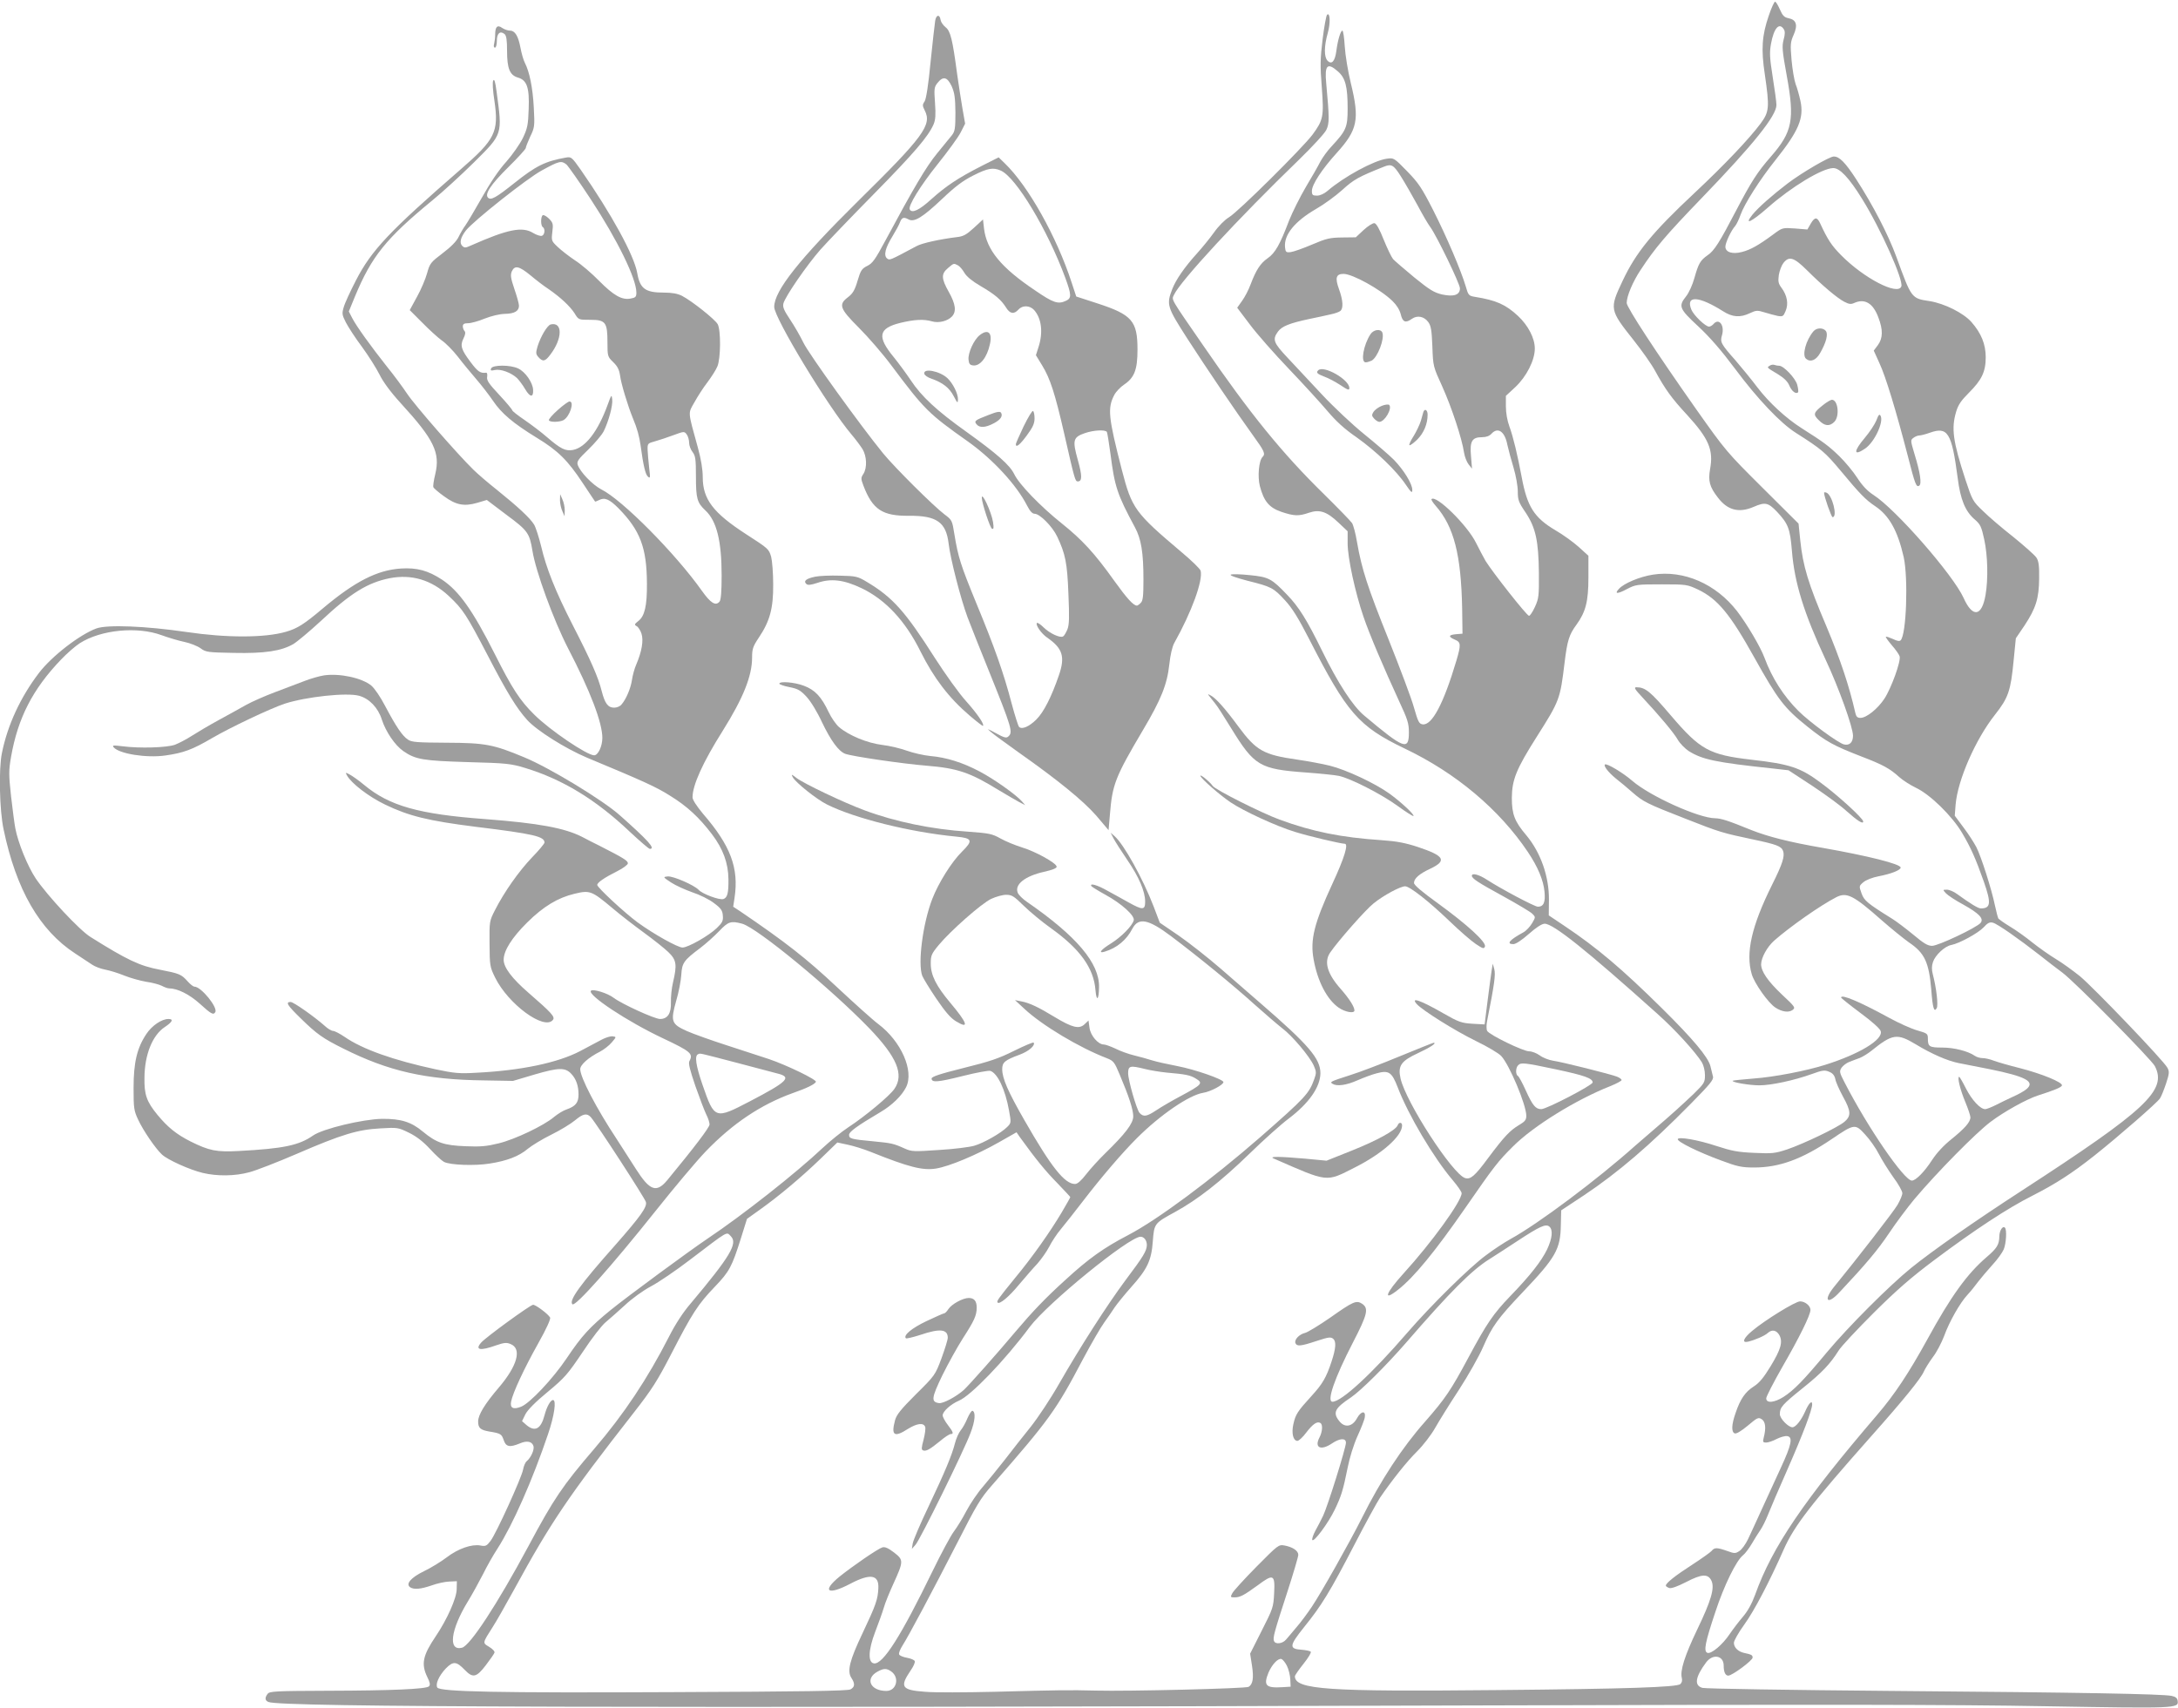 <?xml version="1.0" standalone="no"?>
<!DOCTYPE svg PUBLIC "-//W3C//DTD SVG 20010904//EN"
 "http://www.w3.org/TR/2001/REC-SVG-20010904/DTD/svg10.dtd">
<svg version="1.0" xmlns="http://www.w3.org/2000/svg"
 width="1280pt" height="1004pt" viewBox="0 0 1280 1004"
 preserveAspectRatio="xMidYMid meet">
<g transform="translate(0,1004) scale(0.1,-0.1)"
fill="#9e9e9e" stroke="none">
<path d="M10395 9948 c-40 -116 -46 -197 -23 -347 28 -193 26 -218 -25 -287
-66 -89 -214 -245 -387 -407 -249 -233 -345 -350 -424 -518 -78 -165 -77 -170
65 -349 50 -63 107 -144 126 -180 59 -108 97 -161 188 -259 128 -140 156 -206
135 -319 -12 -69 -3 -104 46 -167 56 -74 123 -92 209 -55 69 30 86 26 138 -28
67 -72 77 -99 88 -230 15 -188 71 -368 199 -642 76 -162 160 -395 160 -445 0
-39 -21 -59 -53 -51 -34 8 -204 133 -268 197 -87 87 -155 193 -199 312 -24 65
-103 198 -161 274 -125 161 -313 243 -495 215 -77 -12 -171 -51 -200 -84 -28
-30 -9 -31 47 -1 52 27 59 28 204 28 147 0 151 -1 215 -31 114 -55 187 -142
330 -399 140 -251 176 -297 313 -407 112 -89 150 -110 314 -174 128 -49 169
-71 226 -123 20 -18 64 -46 97 -62 83 -39 212 -165 271 -265 51 -86 80 -151
128 -287 44 -126 41 -157 -18 -157 -16 0 -61 28 -140 85 -19 14 -45 25 -59 25
-25 0 -25 0 -6 -21 10 -11 56 -42 103 -67 93 -52 121 -82 101 -107 -23 -28
-249 -135 -285 -135 -26 0 -49 14 -111 66 -44 36 -98 77 -122 92 -148 92 -167
108 -182 151 -15 42 -15 43 11 65 15 13 53 28 90 35 73 14 129 36 129 51 0 21
-192 69 -459 116 -192 33 -321 66 -417 104 -140 57 -178 69 -215 70 -96 1
-380 129 -485 219 -55 48 -152 106 -162 97 -9 -9 21 -47 65 -83 27 -21 70 -57
97 -81 63 -55 84 -66 312 -155 203 -80 219 -84 394 -121 142 -30 168 -40 179
-68 11 -31 -3 -76 -64 -198 -121 -243 -157 -402 -120 -527 16 -54 97 -169 139
-196 38 -25 78 -31 101 -14 18 14 15 18 -64 92 -83 79 -121 135 -121 177 1 39
35 101 76 138 93 82 271 207 366 256 61 31 101 11 266 -135 57 -50 130 -109
161 -131 92 -62 117 -116 131 -277 8 -110 17 -137 32 -109 10 17 -2 119 -23
199 -7 27 -7 49 1 72 13 40 69 93 108 100 49 10 156 69 189 103 24 27 37 33
55 28 26 -6 154 -96 273 -189 44 -35 105 -82 135 -104 72 -53 522 -509 544
-550 73 -142 -49 -256 -782 -732 -276 -179 -525 -353 -651 -455 -128 -104
-369 -345 -495 -496 -138 -166 -193 -222 -255 -262 -54 -34 -101 -38 -101 -8
0 10 43 94 95 185 100 173 165 305 165 335 0 24 -32 50 -61 50 -28 0 -206
-110 -281 -173 -52 -43 -64 -73 -25 -64 44 11 97 34 116 51 25 23 52 17 69
-14 20 -39 8 -82 -52 -181 -41 -67 -66 -98 -99 -119 -50 -32 -79 -73 -107
-156 -24 -68 -26 -112 -5 -120 9 -4 39 14 76 45 57 48 63 51 83 38 22 -15 26
-52 11 -109 -6 -24 -4 -28 14 -28 12 0 40 9 62 21 22 11 50 19 62 17 35 -5 26
-50 -37 -186 -31 -67 -81 -177 -112 -244 -31 -68 -67 -147 -81 -176 -14 -29
-36 -60 -50 -69 -24 -16 -29 -16 -73 0 -60 21 -74 21 -91 0 -8 -9 -59 -45
-114 -81 -98 -63 -155 -108 -155 -123 0 -4 9 -10 20 -14 12 -4 48 9 99 35 92
48 129 50 149 8 20 -42 -1 -116 -84 -288 -74 -155 -101 -241 -90 -284 4 -15 0
-28 -9 -36 -22 -18 -312 -28 -1080 -35 -996 -10 -1184 3 -1185 81 0 6 23 39
51 74 27 34 47 66 42 71 -4 4 -28 9 -52 11 -77 5 -75 23 13 133 103 127 154
211 296 485 65 126 133 250 151 277 70 102 156 211 218 272 35 35 82 96 104
135 22 39 85 141 141 226 55 85 120 200 143 254 52 119 85 165 231 319 195
205 223 253 225 397 l2 85 136 90 c196 131 383 290 628 539 111 113 133 139
128 158 -3 13 -10 40 -15 61 -14 54 -102 159 -286 341 -233 230 -380 355 -573
484 l-91 61 1 93 c1 135 -48 276 -133 378 -69 81 -85 124 -85 220 1 107 26
169 147 360 134 211 137 220 163 435 16 131 27 165 70 223 54 75 70 136 70
276 l0 129 -56 51 c-31 28 -93 73 -138 99 -125 74 -166 139 -198 312 -25 133
-50 237 -72 297 -13 35 -21 81 -21 119 l0 62 55 51 c66 62 115 158 115 227 0
61 -39 136 -99 192 -72 67 -128 92 -253 112 -36 6 -39 9 -54 62 -27 91 -110
287 -191 447 -68 133 -86 160 -154 230 -76 78 -78 79 -119 73 -75 -10 -252
-106 -348 -189 -20 -17 -44 -28 -62 -28 -26 0 -30 4 -30 28 0 37 59 127 145
222 124 137 136 197 84 410 -17 69 -33 167 -36 218 -3 50 -9 92 -14 92 -10 0
-27 -55 -35 -117 -8 -63 -27 -85 -52 -60 -21 22 -21 84 1 162 17 59 14 126 -4
108 -5 -5 -17 -70 -26 -143 -14 -114 -15 -156 -5 -282 13 -173 9 -193 -54
-279 -60 -80 -436 -453 -491 -486 -24 -14 -62 -52 -88 -89 -25 -35 -70 -90
-98 -121 -75 -83 -126 -156 -148 -213 -35 -91 -30 -105 88 -289 115 -178 284
-428 388 -572 66 -91 73 -107 55 -125 -22 -22 -30 -115 -16 -171 24 -91 55
-127 127 -152 75 -25 101 -26 162 -5 62 21 105 7 174 -59 l53 -50 0 -71 c0
-86 45 -291 93 -431 36 -106 119 -300 211 -500 49 -105 56 -128 56 -181 0
-108 -29 -97 -263 100 -67 56 -154 190 -247 380 -89 182 -137 259 -207 331
-90 94 -107 103 -217 114 -55 6 -105 7 -113 3 -7 -5 34 -19 99 -36 140 -35
152 -41 220 -115 41 -44 78 -103 142 -228 222 -434 290 -513 561 -643 302
-144 556 -358 724 -608 59 -88 92 -167 98 -234 6 -62 -5 -88 -39 -88 -19 0
-217 105 -300 159 -46 30 -88 41 -88 23 0 -16 35 -39 185 -121 83 -46 159 -91
170 -102 20 -20 20 -20 -1 -56 -12 -20 -34 -44 -50 -53 -83 -45 -104 -70 -60
-70 14 0 49 23 91 60 44 39 77 60 93 60 51 0 245 -155 664 -531 104 -93 222
-223 260 -284 10 -17 18 -49 18 -75 0 -43 -4 -49 -67 -111 -73 -69 -130 -121
-233 -209 -35 -30 -85 -73 -110 -95 -220 -197 -571 -460 -732 -548 -36 -20
-102 -63 -145 -96 -97 -71 -323 -294 -463 -456 -207 -240 -386 -405 -439 -405
-36 0 12 139 120 348 86 166 94 201 54 228 -34 22 -52 14 -188 -82 -65 -45
-131 -85 -146 -89 -35 -8 -65 -39 -58 -60 9 -21 30 -19 124 12 70 23 84 25 98
13 19 -16 16 -57 -10 -135 -31 -94 -53 -131 -118 -202 -82 -90 -93 -107 -106
-165 -12 -53 -1 -98 24 -98 8 0 32 22 52 49 38 50 64 68 83 56 15 -9 12 -52
-6 -86 -31 -60 9 -78 74 -34 46 31 82 33 82 4 0 -30 -108 -375 -134 -429 -12
-25 -32 -64 -45 -87 -13 -24 -21 -48 -19 -55 7 -19 94 98 132 177 39 81 49
114 76 247 11 57 35 135 58 186 22 48 42 99 43 112 6 40 -23 35 -46 -7 -27
-50 -72 -58 -104 -17 -40 50 -27 76 68 139 59 40 207 187 327 325 257 297 384
424 487 488 32 20 107 69 165 107 131 86 166 102 187 85 23 -19 18 -69 -13
-135 -33 -68 -98 -152 -217 -275 -99 -103 -138 -160 -245 -360 -104 -194 -136
-241 -254 -376 -134 -151 -261 -344 -373 -569 -72 -143 -241 -443 -294 -521
-26 -39 -67 -94 -90 -120 -22 -27 -50 -59 -60 -71 -21 -26 -64 -31 -72 -9 -7
19 1 50 79 289 35 108 64 206 64 217 0 24 -33 46 -81 55 -35 6 -37 4 -165
-125 -71 -72 -135 -142 -142 -156 -12 -22 -11 -24 13 -24 33 0 54 11 138 72
91 68 101 63 95 -48 -4 -82 -7 -90 -73 -220 l-68 -135 11 -71 c11 -72 5 -109
-20 -124 -15 -10 -711 -27 -898 -22 -158 4 -215 3 -595 -7 -170 -4 -354 -5
-408 0 -138 10 -151 28 -86 124 17 24 28 49 25 56 -2 7 -23 16 -46 20 -23 4
-44 13 -46 20 -3 7 6 30 20 52 36 56 178 323 323 606 111 218 135 259 202 335
339 388 376 439 536 743 48 90 104 187 124 214 20 28 48 68 62 90 15 22 59 76
98 120 93 104 118 155 126 268 8 105 9 106 130 172 133 73 269 179 438 343 83
81 187 174 230 206 119 90 186 185 187 267 0 86 -68 166 -356 415 -50 44 -153
133 -229 199 -76 66 -188 154 -249 196 l-110 75 -36 95 c-63 164 -175 366
-230 414 l-23 20 18 -35 c10 -19 46 -75 80 -125 68 -99 105 -185 105 -245 0
-50 -14 -51 -95 -6 -33 18 -89 50 -125 69 -61 35 -108 48 -96 28 4 -5 41 -28
83 -51 95 -52 173 -123 166 -150 -9 -33 -73 -98 -134 -136 -60 -37 -78 -61
-36 -48 72 22 128 69 162 135 36 68 94 56 227 -44 166 -125 372 -294 489 -400
63 -56 137 -120 164 -141 59 -44 161 -165 186 -220 15 -35 16 -43 3 -79 -31
-86 -51 -108 -319 -343 -286 -249 -603 -485 -776 -575 -142 -74 -231 -137
-369 -264 -115 -104 -194 -187 -292 -303 -109 -130 -272 -313 -304 -343 -44
-39 -122 -81 -146 -77 -47 7 -44 30 20 163 34 69 89 168 121 218 67 104 81
134 81 181 0 38 -15 56 -47 56 -34 0 -100 -36 -119 -65 -9 -14 -20 -25 -24
-25 -5 0 -52 -21 -105 -46 -88 -42 -138 -84 -121 -101 3 -3 41 6 85 20 115 39
161 34 161 -17 0 -12 -17 -66 -37 -121 -37 -99 -39 -101 -150 -211 -89 -89
-114 -120 -123 -153 -24 -90 -5 -103 77 -50 52 32 90 37 100 12 4 -9 -1 -43
-9 -75 -13 -49 -14 -60 -3 -64 17 -7 40 6 100 55 27 23 55 41 62 41 19 0 16
11 -17 54 -17 22 -30 47 -30 56 0 23 48 66 95 86 70 29 269 235 417 434 106
141 584 530 651 530 21 0 37 -22 37 -49 -1 -35 -20 -66 -125 -206 -108 -145
-268 -395 -390 -608 -50 -88 -125 -201 -168 -255 -43 -53 -111 -140 -151 -192
-41 -52 -99 -124 -129 -159 -31 -35 -74 -99 -97 -142 -22 -43 -56 -98 -75
-123 -18 -24 -74 -128 -124 -231 -185 -381 -292 -551 -345 -543 -36 5 -33 79
7 184 19 49 42 113 51 143 8 29 34 92 56 140 61 134 61 141 4 185 -34 26 -53
34 -68 30 -27 -8 -172 -108 -251 -171 -108 -88 -71 -113 62 -43 118 62 169 54
165 -26 -3 -66 -14 -98 -93 -265 -76 -160 -92 -223 -65 -263 22 -34 20 -53 -6
-67 -17 -9 -284 -13 -1043 -16 -1031 -5 -1369 2 -1385 27 -12 20 9 68 49 111
44 45 63 44 112 -7 48 -50 69 -45 124 27 26 34 49 67 51 74 3 7 -11 22 -31 34
-40 24 -41 20 22 119 19 29 75 128 125 219 213 391 318 547 702 1038 107 137
139 187 222 348 122 237 156 290 255 393 86 90 100 116 154 287 l35 112 77 55
c111 79 243 190 356 299 l98 95 61 -13 c34 -7 95 -26 137 -43 222 -89 304
-110 383 -97 78 13 236 79 370 155 l102 58 20 -29 c93 -129 152 -201 219 -269
42 -44 77 -81 77 -83 0 -3 -23 -43 -51 -91 -66 -111 -171 -261 -274 -385 -100
-123 -109 -136 -102 -144 12 -12 67 34 127 107 35 41 82 96 106 121 23 26 55
71 70 100 15 30 46 77 69 104 23 28 82 102 130 165 109 142 231 284 316 369
138 138 308 254 390 267 44 7 119 47 119 63 0 16 -166 74 -270 94 -58 11 -125
26 -150 34 -25 8 -72 21 -105 29 -33 8 -83 26 -110 40 -28 13 -58 24 -68 24
-33 0 -78 52 -84 98 l-6 43 -23 -22 c-32 -30 -72 -20 -175 42 -95 58 -149 84
-199 93 l-35 7 55 -51 c105 -98 324 -229 486 -291 38 -15 44 -23 74 -95 55
-130 80 -207 80 -246 0 -42 -46 -102 -165 -218 -37 -36 -87 -91 -111 -122 -30
-39 -52 -58 -66 -58 -61 0 -139 98 -297 374 -98 171 -131 247 -131 301 0 40
15 53 102 85 54 20 93 54 83 71 -3 4 -54 -18 -115 -48 -90 -45 -143 -63 -297
-101 -140 -35 -188 -51 -188 -62 0 -25 36 -22 184 15 79 20 151 33 161 30 43
-14 88 -110 110 -233 13 -72 13 -73 -11 -97 -36 -36 -138 -94 -193 -110 -27
-8 -120 -20 -207 -25 -147 -10 -161 -10 -201 8 -69 31 -77 32 -187 43 -128 12
-141 15 -141 38 0 18 45 51 185 134 68 40 125 96 150 146 48 96 -29 270 -163
371 -30 22 -140 121 -245 219 -179 168 -302 264 -567 444 l-41 27 8 53 c26
174 -23 306 -186 494 -37 45 -61 81 -61 96 0 71 60 205 178 392 120 192 172
321 172 430 0 50 5 65 39 116 66 98 86 174 85 314 0 66 -6 139 -12 162 -14 46
-14 47 -149 134 -191 124 -253 204 -253 334 0 46 -10 106 -29 175 -60 217 -58
198 -20 265 18 33 52 86 76 117 24 32 51 74 59 94 20 47 21 212 2 248 -15 28
-152 137 -210 167 -26 13 -58 19 -107 19 -109 0 -140 23 -156 115 -19 106
-152 348 -332 607 -52 74 -56 77 -86 72 -123 -22 -176 -48 -304 -150 -108 -86
-138 -103 -155 -86 -21 21 16 77 119 179 57 56 103 107 103 113 0 6 12 36 26
67 26 53 27 61 21 172 -6 115 -25 209 -53 263 -8 16 -19 54 -25 86 -13 70 -32
102 -62 102 -12 0 -33 7 -46 16 -28 20 -41 7 -41 -41 0 -16 -3 -40 -6 -52 -4
-14 -2 -23 5 -23 6 0 11 17 11 40 0 44 19 61 45 40 11 -9 15 -35 15 -100 0
-103 16 -142 64 -156 53 -15 68 -60 63 -185 -3 -92 -7 -113 -34 -170 -17 -35
-61 -98 -97 -139 -43 -47 -95 -124 -143 -210 -42 -74 -86 -148 -98 -165 -12
-16 -30 -47 -40 -68 -12 -25 -44 -58 -93 -95 -71 -54 -76 -60 -92 -118 -9 -33
-35 -95 -59 -138 l-43 -79 74 -74 c40 -41 92 -88 114 -104 23 -15 66 -59 95
-96 29 -38 78 -97 109 -133 31 -36 75 -93 98 -127 50 -74 119 -132 256 -216
125 -76 182 -132 271 -267 38 -58 71 -106 72 -108 0 -2 11 2 23 8 33 18 61 6
114 -47 128 -130 167 -232 168 -443 1 -131 -13 -192 -51 -221 -23 -18 -24 -22
-9 -30 9 -5 22 -25 28 -44 13 -40 2 -105 -31 -182 -10 -22 -21 -63 -25 -90 -7
-49 -35 -115 -62 -145 -8 -10 -27 -18 -42 -18 -37 0 -55 24 -74 98 -20 81 -65
183 -172 391 -99 194 -154 331 -184 461 -13 52 -31 109 -41 126 -23 38 -95
105 -218 204 -52 41 -115 95 -140 120 -91 89 -342 376 -388 445 -26 39 -79
111 -119 160 -91 115 -181 239 -205 287 l-19 37 36 88 c98 236 182 341 456
566 59 48 168 148 242 221 172 171 169 162 134 420 -7 54 -13 74 -19 63 -6 -9
-3 -58 7 -122 26 -180 4 -225 -198 -400 -419 -364 -525 -476 -616 -653 -33
-64 -66 -135 -72 -158 -11 -37 -10 -45 13 -90 14 -27 56 -92 95 -144 38 -52
84 -125 102 -161 21 -43 64 -102 126 -170 195 -213 232 -290 202 -416 -9 -37
-14 -71 -11 -77 2 -6 30 -30 62 -53 71 -52 118 -61 195 -39 l57 17 115 -87
c126 -93 136 -108 153 -211 19 -121 125 -410 209 -573 131 -252 202 -438 202
-528 0 -48 -25 -102 -48 -102 -42 0 -261 148 -353 240 -83 82 -129 152 -231
355 -130 258 -211 372 -311 438 -81 53 -146 71 -241 65 -139 -9 -270 -76 -457
-233 -111 -94 -152 -120 -219 -139 -124 -36 -349 -36 -585 -1 -239 35 -463 44
-528 21 -98 -36 -263 -163 -339 -263 -108 -142 -184 -306 -217 -471 -19 -93
-14 -335 10 -447 74 -355 212 -594 421 -730 40 -26 85 -56 100 -66 16 -11 50
-24 77 -29 27 -5 78 -21 112 -35 35 -14 92 -30 127 -36 36 -5 77 -16 93 -24
15 -8 34 -15 42 -15 50 0 120 -35 181 -90 67 -61 80 -68 91 -50 17 27 -83 150
-122 150 -7 0 -25 14 -40 31 -38 42 -47 46 -165 69 -117 22 -191 57 -406 192
-64 39 -254 243 -322 344 -48 72 -104 210 -120 295 -5 25 -16 110 -25 188 -14
129 -14 151 0 232 40 228 127 398 294 572 35 37 85 80 110 96 124 79 337 100
481 47 41 -15 102 -33 136 -40 33 -7 75 -24 93 -37 31 -23 42 -24 194 -27 183
-4 280 11 351 52 23 14 96 75 162 136 174 163 274 225 404 251 129 25 246 -10
347 -104 85 -80 103 -108 232 -355 111 -214 167 -305 229 -374 57 -63 226
-169 352 -222 329 -137 407 -172 487 -223 101 -62 172 -128 248 -228 64 -85
95 -168 96 -263 1 -82 -6 -109 -30 -117 -24 -7 -123 30 -145 54 -26 28 -152
83 -183 79 -27 -3 -27 -4 20 -35 27 -18 83 -43 125 -58 43 -14 100 -42 127
-63 42 -31 51 -44 53 -74 3 -31 -3 -42 -35 -73 -46 -45 -169 -115 -202 -115
-28 0 -171 80 -264 148 -75 55 -237 205 -237 220 0 14 42 43 118 81 34 17 62
38 62 46 0 16 -27 32 -170 105 -25 12 -70 35 -100 51 -103 52 -254 80 -568
104 -393 29 -564 78 -712 201 -30 25 -68 52 -83 60 -27 15 -28 14 -18 -4 25
-46 127 -125 225 -172 139 -67 252 -95 530 -130 343 -42 406 -57 406 -93 0 -6
-33 -46 -74 -88 -77 -81 -162 -201 -217 -309 -33 -65 -33 -66 -32 -198 1 -129
2 -136 33 -199 77 -156 288 -311 339 -249 15 18 -6 41 -143 160 -98 85 -146
149 -146 194 0 54 49 131 139 220 95 94 180 145 277 168 91 22 101 18 224 -85
47 -40 130 -104 185 -144 55 -40 119 -91 142 -113 49 -47 53 -74 28 -180 -8
-33 -13 -86 -12 -116 2 -65 -19 -98 -64 -98 -32 0 -224 88 -272 124 -36 28
-122 54 -134 42 -23 -24 214 -181 422 -279 165 -78 180 -91 157 -134 -8 -12 2
-51 35 -148 25 -71 54 -147 64 -167 11 -21 19 -47 19 -58 0 -17 -88 -133 -248
-327 -64 -77 -103 -63 -184 64 -29 46 -80 125 -113 176 -121 183 -215 364
-215 412 0 26 49 69 116 103 23 12 54 36 69 54 28 33 28 33 6 36 -12 2 -42 -7
-66 -20 -24 -13 -81 -43 -126 -67 -130 -68 -346 -114 -609 -127 -101 -6 -130
-3 -239 20 -247 53 -431 118 -536 191 -28 19 -59 35 -68 35 -9 0 -31 13 -49
30 -61 54 -183 140 -200 140 -32 0 -19 -20 60 -97 93 -91 129 -117 250 -177
265 -133 484 -183 827 -187 l170 -3 128 38 c141 41 179 42 215 3 28 -30 42
-70 42 -121 0 -48 -17 -69 -71 -88 -19 -6 -51 -26 -73 -44 -58 -50 -230 -132
-325 -155 -69 -17 -106 -21 -195 -17 -127 5 -171 20 -251 86 -68 57 -129 76
-240 75 -113 -2 -348 -58 -405 -98 -83 -58 -174 -77 -436 -91 -132 -7 -173 1
-284 56 -83 42 -134 83 -195 157 -63 77 -78 118 -76 218 1 136 47 250 120 298
45 30 52 47 21 47 -40 0 -97 -39 -129 -87 -56 -83 -76 -169 -76 -318 0 -120 2
-134 27 -187 29 -63 102 -170 140 -205 33 -31 164 -90 240 -108 85 -20 188
-19 273 4 39 10 165 59 281 109 261 113 356 142 491 149 100 6 104 5 167 -26
45 -22 83 -52 123 -95 32 -35 69 -69 82 -76 37 -19 181 -24 268 -10 103 16
173 43 225 87 23 19 85 57 138 83 53 26 115 64 139 84 48 40 70 44 93 19 34
-38 318 -476 324 -499 8 -29 -33 -86 -180 -253 -207 -233 -274 -326 -252 -348
16 -17 231 225 490 550 109 137 241 294 294 349 158 164 324 275 510 342 83
29 128 51 137 66 8 12 -167 97 -275 134 -41 13 -151 49 -245 80 -93 30 -200
68 -238 85 -92 41 -97 57 -63 178 15 50 28 119 30 153 4 70 15 85 111 157 33
25 83 70 111 99 54 57 69 62 136 44 89 -25 520 -380 748 -616 161 -168 204
-270 147 -354 -27 -41 -175 -164 -272 -227 -38 -25 -106 -80 -150 -121 -158
-149 -472 -396 -675 -532 -110 -74 -470 -339 -570 -420 -124 -101 -171 -152
-260 -285 -80 -119 -215 -263 -267 -284 -47 -19 -67 -8 -59 31 10 51 76 193
159 341 49 87 74 143 70 152 -12 21 -84 75 -100 75 -16 0 -278 -191 -305 -222
-39 -44 -6 -50 86 -17 49 17 64 18 87 8 67 -27 40 -127 -69 -255 -83 -97 -122
-161 -122 -200 0 -38 13 -50 65 -59 68 -11 73 -15 85 -50 13 -40 35 -45 95
-20 42 18 71 12 80 -15 7 -21 -15 -69 -39 -89 -9 -7 -18 -29 -22 -50 -8 -46
-158 -376 -191 -419 -23 -30 -29 -33 -60 -27 -51 9 -130 -18 -198 -70 -33 -25
-93 -62 -133 -81 -78 -38 -110 -76 -81 -95 22 -14 61 -11 125 11 32 12 79 22
104 23 l45 2 -1 -46 c0 -53 -57 -180 -124 -279 -75 -111 -86 -161 -49 -238 16
-32 19 -46 10 -55 -16 -16 -215 -25 -596 -26 -306 -1 -341 -3 -352 -18 -18
-23 -16 -40 5 -48 73 -31 2131 -36 7182 -20 1932 6 2718 5 3265 -5 766 -13
780 -13 773 32 -2 16 -12 24 -36 29 -57 11 -511 20 -1642 29 -597 5 -1098 13
-1115 18 -50 14 -42 64 22 150 39 52 103 41 103 -19 0 -38 10 -59 27 -59 23 0
143 89 143 106 0 15 -6 18 -52 28 -34 8 -58 32 -58 59 0 12 27 60 61 107 59
81 149 254 233 444 61 137 159 264 511 661 194 218 294 342 311 382 8 18 32
56 53 85 22 28 51 84 66 123 31 86 94 197 139 245 18 19 45 53 61 75 17 22 54
66 83 98 30 32 60 74 68 93 14 34 19 115 7 127 -13 14 -33 -17 -33 -52 -1 -47
-14 -69 -75 -121 -115 -99 -209 -229 -349 -485 -109 -198 -192 -323 -293 -441
-432 -504 -618 -778 -718 -1058 -19 -52 -43 -96 -72 -130 -24 -28 -59 -74 -78
-102 -41 -62 -109 -119 -131 -110 -23 9 -13 61 47 240 51 156 123 302 162 333
13 10 36 41 52 68 16 28 39 64 50 80 12 17 32 57 45 90 13 33 65 155 116 270
90 205 144 347 144 380 0 27 -21 5 -42 -44 -23 -51 -55 -91 -74 -91 -24 0 -74
51 -74 77 0 40 14 56 132 151 116 93 163 143 213 222 15 25 109 125 207 223
137 136 220 208 356 310 239 179 431 305 576 378 139 71 232 131 366 237 142
113 369 311 384 335 8 12 24 52 36 88 19 58 20 70 8 92 -21 41 -435 473 -515
539 -40 32 -103 78 -140 100 -38 23 -99 66 -138 97 -38 31 -98 74 -132 94 -35
21 -65 43 -69 48 -3 6 -12 40 -20 77 -19 93 -81 288 -109 342 -13 25 -46 77
-75 115 l-52 70 5 65 c12 144 117 384 231 528 79 100 93 141 110 319 l13 131
51 75 c67 102 85 159 86 278 1 74 -3 101 -16 121 -10 15 -71 69 -135 121 -65
51 -146 120 -179 153 -60 57 -63 63 -103 184 -74 226 -84 302 -55 399 12 41
29 66 75 112 75 75 99 123 99 209 0 76 -26 141 -84 207 -47 53 -158 109 -246
123 -107 16 -106 15 -195 260 -49 133 -136 301 -236 456 -65 100 -99 134 -132
134 -25 0 -188 -95 -272 -159 -88 -67 -172 -141 -206 -183 -52 -65 -7 -44 91
42 137 121 317 230 383 232 39 1 94 -57 171 -182 110 -177 244 -478 230 -514
-21 -55 -221 49 -354 184 -57 58 -78 90 -124 189 -17 36 -31 36 -54 -3 l-20
-35 -74 6 c-73 5 -73 5 -128 -36 -87 -64 -132 -89 -182 -102 -56 -15 -98 -2
-98 31 0 23 34 96 58 122 8 10 22 39 31 65 23 65 114 208 206 323 136 171 168
246 146 347 -7 32 -19 76 -28 98 -8 22 -19 86 -24 141 -8 93 -7 106 12 149 26
58 16 89 -30 98 -25 5 -35 15 -51 52 -11 25 -23 45 -28 45 -5 0 -22 -37 -37
-82z m89 -81 c7 -11 7 -29 -2 -61 -10 -39 -8 -65 19 -213 47 -257 33 -328 -93
-473 -80 -91 -116 -148 -204 -316 -98 -188 -130 -239 -168 -264 -44 -31 -54
-49 -78 -134 -11 -40 -32 -87 -49 -108 -46 -58 -41 -72 71 -176 69 -64 137
-143 217 -250 130 -175 267 -320 358 -377 151 -96 171 -113 263 -223 113 -136
146 -170 203 -208 82 -55 132 -145 167 -299 27 -124 16 -455 -18 -489 -7 -7
-21 -4 -46 8 -20 9 -38 15 -41 13 -2 -3 14 -25 36 -51 22 -25 42 -54 45 -64 9
-27 -49 -188 -90 -250 -39 -59 -105 -112 -140 -112 -18 0 -25 7 -30 28 -37
162 -87 312 -171 512 -107 252 -137 352 -153 504 l-10 98 -213 212 c-208 207
-216 216 -389 461 -240 341 -408 599 -408 624 0 40 36 126 83 196 85 129 146
201 358 421 306 317 439 484 439 547 0 17 -10 90 -22 165 -18 113 -19 144 -10
194 17 94 49 129 76 85z m-2621 -247 c44 -38 57 -89 57 -218 0 -111 -8 -129
-95 -223 -24 -25 -53 -66 -66 -90 -12 -24 -50 -91 -85 -149 -34 -58 -78 -146
-98 -196 -53 -140 -82 -192 -126 -222 -43 -30 -68 -69 -100 -153 -11 -31 -34
-75 -50 -97 l-29 -41 74 -98 c40 -54 144 -172 231 -263 86 -90 188 -202 226
-247 49 -58 98 -104 171 -154 114 -81 235 -197 290 -280 31 -45 37 -50 37 -29
0 36 -50 117 -108 177 -28 28 -107 96 -175 151 -68 55 -180 160 -248 233 -68
73 -159 170 -201 215 -84 89 -91 108 -58 154 23 32 68 50 185 75 44 9 100 21
125 27 25 5 50 14 57 20 19 15 16 63 -8 129 -24 66 -17 89 27 89 52 0 216 -90
287 -159 24 -23 42 -51 49 -78 11 -47 28 -54 66 -27 31 22 71 14 95 -18 17
-23 21 -47 25 -145 4 -118 5 -118 59 -237 54 -120 115 -304 127 -386 4 -25 16
-56 27 -70 l20 -25 -6 73 c-8 89 6 112 65 112 24 0 43 7 55 20 38 42 79 14 94
-66 6 -27 22 -87 36 -133 14 -47 25 -109 25 -140 0 -50 5 -64 46 -124 59 -89
76 -165 78 -357 1 -133 -1 -149 -23 -197 -13 -29 -29 -53 -35 -53 -13 0 -214
256 -255 322 -12 21 -37 68 -56 106 -50 103 -235 285 -262 258 -3 -3 8 -21 25
-40 107 -122 149 -288 155 -604 l2 -147 -37 -3 c-46 -4 -48 -15 -8 -32 36 -15
37 -29 9 -124 -75 -252 -143 -381 -198 -374 -21 3 -27 14 -51 98 -14 52 -82
232 -149 400 -124 309 -158 413 -186 574 -8 50 -22 100 -29 111 -8 12 -83 89
-166 171 -244 239 -433 471 -708 872 -196 284 -187 268 -173 298 36 80 381
453 737 797 78 76 150 154 159 174 18 38 18 68 -1 275 -10 105 7 123 69 68z
m-4534 -547 c11 -10 75 -101 142 -203 158 -241 269 -468 269 -550 0 -25 -5
-30 -34 -35 -51 -10 -100 18 -186 105 -41 42 -104 96 -140 119 -36 24 -82 60
-102 79 -37 35 -38 37 -32 88 6 47 4 55 -20 79 -14 14 -31 23 -36 20 -13 -8
-13 -62 0 -70 15 -9 12 -45 -5 -51 -8 -3 -31 4 -51 16 -64 40 -149 23 -366
-73 -33 -15 -38 -15 -52 -2 -17 18 -9 50 22 90 44 56 359 306 446 353 102 56
115 59 145 35z m4904 -70 c24 -38 67 -113 97 -168 29 -55 63 -113 76 -130 37
-51 174 -333 174 -360 0 -39 -36 -51 -105 -36 -47 11 -73 27 -163 100 -59 49
-115 97 -125 108 -9 11 -34 62 -55 114 -24 61 -43 95 -54 97 -9 2 -38 -16 -64
-40 l-46 -43 -82 -1 c-71 -1 -92 -6 -176 -42 -52 -22 -108 -42 -125 -44 -27
-3 -30 0 -33 29 -7 73 57 152 183 225 44 25 113 75 153 111 68 62 95 77 245
137 45 18 57 11 100 -57z m2385 -550 c92 -92 180 -166 221 -187 27 -14 39 -16
58 -7 62 28 111 -1 142 -85 28 -73 27 -122 -3 -163 l-24 -32 33 -73 c37 -78
99 -284 166 -542 44 -173 51 -190 68 -179 16 9 6 77 -27 184 -24 81 -25 84 -7
97 10 8 26 14 34 14 9 0 37 7 62 16 106 38 129 1 164 -264 16 -129 45 -199
102 -247 31 -27 38 -41 54 -115 21 -96 24 -233 8 -327 -22 -128 -76 -136 -129
-18 -61 135 -398 521 -529 605 -37 24 -66 55 -96 101 -23 36 -71 94 -106 128
-61 59 -90 81 -221 164 -93 59 -193 152 -260 240 -34 45 -92 116 -129 159 -85
96 -91 107 -79 147 17 59 -18 104 -50 66 -7 -8 -19 -15 -26 -15 -21 0 -90 66
-104 100 -35 85 43 81 187 -10 55 -35 100 -38 157 -11 36 17 44 18 85 5 25 -8
61 -17 78 -21 30 -5 34 -3 47 29 18 42 9 91 -24 136 -19 25 -21 38 -16 75 4
25 16 57 27 71 33 42 61 34 137 -41z m-7501 -31 c32 -27 80 -64 108 -82 69
-48 124 -99 152 -142 23 -38 23 -38 92 -38 90 0 101 -14 101 -133 0 -81 1 -84
34 -116 25 -24 35 -44 40 -78 6 -48 45 -177 76 -253 25 -59 37 -105 45 -160
15 -113 28 -170 43 -182 14 -12 14 -6 7 52 -4 36 -8 83 -9 104 -1 39 0 40 44
52 25 7 73 23 108 36 62 23 64 23 78 4 8 -11 14 -33 14 -49 0 -16 9 -40 20
-54 17 -22 20 -41 20 -145 0 -128 7 -153 55 -198 67 -62 96 -180 96 -383 0
-94 -4 -143 -12 -153 -23 -28 -52 -10 -104 63 -155 219 -468 535 -591 596 -52
27 -125 103 -139 145 -6 20 4 33 63 90 38 37 79 85 90 107 29 59 54 150 50
187 -3 31 -5 29 -27 -32 -57 -156 -130 -251 -204 -265 -43 -8 -72 6 -152 75
-33 29 -93 74 -132 101 -40 27 -73 53 -73 58 0 4 -34 45 -76 90 -62 66 -75 86
-71 106 2 15 0 25 -7 24 -33 -4 -48 6 -90 62 -56 74 -63 98 -42 140 11 22 13
36 6 43 -5 5 -10 18 -10 28 0 13 8 18 31 18 17 0 61 12 97 27 41 16 87 27 119
28 56 1 83 16 83 48 0 11 -12 55 -27 98 -22 65 -24 83 -15 104 17 37 43 31
109 -23z m1223 -4632 c107 -28 211 -56 231 -61 84 -21 58 -47 -164 -163 -205
-107 -208 -106 -278 96 -40 116 -48 173 -26 181 14 6 -4 10 237 -53z m2389
-34 c31 -8 88 -17 126 -21 115 -10 140 -15 174 -36 43 -26 35 -35 -88 -101
-53 -28 -118 -66 -146 -85 -56 -37 -75 -40 -98 -15 -17 19 -67 192 -67 233 0
44 11 47 99 25z m-2434 -983 c42 -42 -3 -118 -234 -393 -46 -53 -92 -124 -128
-195 -128 -251 -267 -459 -440 -661 -187 -218 -238 -293 -388 -574 -182 -339
-342 -584 -390 -596 -83 -21 -67 105 34 271 27 44 67 117 90 162 22 45 60 112
85 150 89 139 205 401 297 673 37 109 50 200 29 200 -15 0 -37 -40 -50 -90
-21 -80 -56 -99 -106 -57 l-26 23 20 41 c14 26 59 72 131 131 101 84 117 103
206 235 52 79 113 158 135 175 21 18 72 62 112 99 41 39 108 87 153 111 44 23
147 93 228 155 234 178 215 167 242 140z m3268 -2525 c10 -20 19 -56 20 -80
l2 -43 -49 -3 c-97 -6 -112 10 -81 86 20 46 54 84 75 80 8 -2 23 -20 33 -40z
m-2326 -33 c52 -36 32 -115 -28 -115 -95 0 -127 73 -51 114 35 19 52 20 79 1z"/>
<path d="M10720 7143 c0 -22 43 -143 50 -143 31 0 -2 131 -36 144 -8 3 -14 3
-14 -1z"/>
<path d="M8054 8075 c-41 -63 -59 -165 -28 -165 8 0 24 5 35 10 35 19 77 128
63 165 -10 24 -52 18 -70 -10z"/>
<path d="M7747 7863 c-14 -13 -6 -21 36 -37 23 -8 66 -31 95 -50 43 -29 52
-32 52 -17 0 50 -152 136 -183 104z"/>
<path d="M8120 7654 c-20 -8 -41 -24 -48 -35 -11 -18 -11 -24 4 -40 9 -10 23
-19 30 -19 32 0 78 80 58 100 -5 4 -25 2 -44 -6z"/>
<path d="M8365 7618 c-2 -7 -9 -31 -15 -53 -7 -22 -26 -62 -42 -88 -17 -26
-28 -50 -25 -54 4 -3 24 12 46 33 39 39 61 92 61 147 0 27 -17 38 -25 15z"/>
<path d="M10658 8093 c-44 -51 -69 -141 -44 -162 26 -22 59 -9 83 34 36 63 48
111 33 130 -17 20 -53 19 -72 -2z"/>
<path d="M10400 7890 c-17 -11 -19 -9 49 -50 36 -22 58 -44 67 -67 14 -33 39
-52 51 -39 3 3 1 23 -5 45 -12 40 -80 111 -106 111 -8 0 -20 2 -28 5 -7 3 -20
1 -28 -5z"/>
<path d="M10714 7659 c-57 -45 -60 -55 -25 -89 34 -35 63 -38 91 -10 33 33 22
130 -14 130 -7 0 -31 -14 -52 -31z"/>
<path d="M11027 7568 c-10 -24 -40 -69 -67 -101 -68 -80 -68 -111 1 -64 55 37
111 157 91 193 -7 12 -12 6 -25 -28z"/>
<path d="M3237 8133 c-21 -5 -60 -72 -78 -130 -11 -38 -10 -45 6 -63 25 -28
39 -25 69 15 72 94 74 194 3 178z"/>
<path d="M2886 7874 c-5 -13 -1 -14 23 -9 33 7 94 -15 129 -47 12 -12 34 -41
48 -65 29 -50 50 -51 47 -4 -2 42 -46 106 -88 125 -45 22 -151 22 -159 0z"/>
<path d="M3277 7629 c-31 -28 -55 -55 -51 -60 7 -12 61 -11 85 1 37 20 67 110
36 110 -7 0 -39 -23 -70 -51z"/>
<path d="M5496 9918 c-3 -18 -15 -127 -27 -242 -13 -137 -26 -217 -35 -232
-14 -20 -13 -26 1 -54 43 -84 -8 -154 -393 -533 -343 -339 -492 -526 -492
-621 0 -65 316 -587 455 -751 23 -27 52 -66 64 -85 25 -42 28 -110 5 -146 -15
-23 -15 -28 0 -68 54 -142 112 -180 271 -178 160 1 215 -38 230 -163 10 -88
70 -322 111 -433 20 -53 75 -191 122 -307 139 -345 147 -370 117 -395 -11 -10
-25 -6 -72 20 -54 29 -56 30 -28 6 17 -15 89 -67 160 -118 233 -164 381 -285
458 -373 l72 -85 8 93 c14 176 32 221 194 495 106 179 142 267 155 386 6 56
17 104 29 126 102 182 170 368 155 425 -3 11 -54 61 -113 110 -273 231 -291
255 -350 483 -80 311 -85 363 -44 441 10 19 36 46 57 60 61 41 79 88 79 206 0
168 -32 205 -234 271 l-126 41 -27 82 c-88 270 -255 568 -393 701 l-36 35
-103 -52 c-135 -69 -206 -116 -295 -196 -68 -62 -111 -82 -124 -59 -13 19 62
140 162 265 61 76 123 161 137 189 l26 51 -16 91 c-9 50 -22 141 -31 201 -27
203 -39 253 -68 275 -14 11 -27 30 -29 42 -5 35 -26 33 -32 -4z m97 -385 c17
-39 21 -67 22 -155 0 -92 -3 -110 -20 -132 -11 -13 -51 -62 -88 -108 -64 -78
-136 -200 -304 -513 -59 -110 -75 -133 -106 -148 -32 -16 -39 -26 -57 -87 -16
-55 -28 -75 -55 -96 -59 -44 -51 -67 63 -181 54 -54 141 -154 192 -223 193
-258 217 -282 448 -445 146 -104 286 -255 348 -377 17 -33 31 -48 44 -48 31 0
105 -75 133 -134 48 -102 59 -153 66 -336 6 -140 5 -182 -6 -210 -8 -19 -19
-38 -25 -41 -17 -11 -78 17 -115 53 -18 18 -35 29 -39 26 -10 -11 26 -63 60
-86 91 -63 107 -112 69 -222 -43 -125 -88 -215 -132 -259 -42 -42 -85 -61
-102 -44 -5 5 -25 68 -44 139 -46 176 -100 329 -206 585 -94 229 -108 274
-130 408 -13 82 -14 84 -58 117 -65 49 -293 276 -361 359 -133 163 -437 585
-468 650 -19 39 -54 100 -79 137 -36 54 -44 73 -39 94 11 42 138 226 218 317
40 45 181 192 314 327 236 240 320 338 351 410 11 27 13 56 8 125 -6 83 -5 93
15 118 33 41 57 35 83 -20z m289 -496 c90 -40 275 -349 379 -631 36 -99 37
-119 4 -134 -47 -22 -74 -13 -182 61 -200 134 -285 238 -300 364 l-6 53 -54
-50 c-44 -40 -62 -50 -101 -54 -97 -12 -204 -35 -236 -53 -161 -86 -157 -84
-173 -72 -21 18 -10 62 32 130 19 31 39 68 44 82 11 29 22 33 51 17 33 -18 83
13 195 119 80 76 124 109 186 140 85 43 116 48 161 28z m-252 -557 c10 -5 27
-25 38 -44 13 -22 46 -49 94 -77 84 -49 121 -80 150 -126 23 -38 47 -42 73
-13 24 27 67 25 92 -2 44 -49 54 -131 27 -216 l-16 -50 36 -59 c48 -78 76
-165 131 -405 61 -269 64 -278 79 -278 27 0 26 34 0 127 -32 115 -28 133 42
157 52 18 120 21 129 7 3 -5 12 -63 21 -128 25 -194 39 -238 144 -433 37 -68
50 -149 50 -307 0 -97 -3 -125 -16 -137 -8 -9 -19 -16 -22 -16 -21 0 -59 42
-133 145 -116 163 -189 242 -309 338 -124 99 -250 229 -279 289 -26 54 -101
120 -282 250 -173 123 -264 208 -326 302 -26 39 -71 100 -100 136 -100 121
-91 170 38 202 83 20 138 23 186 9 40 -12 93 2 118 29 27 29 21 73 -19 144
-45 80 -45 106 -5 140 35 30 34 29 59 16z"/>
<path d="M5770 7113 c1 -31 49 -178 60 -181 10 -4 11 5 6 39 -10 61 -67 183
-66 142z"/>
<path d="M5758 8070 c-34 -26 -70 -105 -66 -144 2 -24 8 -32 26 -34 41 -6 83
46 100 126 15 67 -12 90 -60 52z"/>
<path d="M5432 7843 c2 -9 20 -22 42 -29 66 -23 106 -54 131 -103 22 -42 24
-44 25 -18 0 34 -30 94 -62 124 -45 42 -143 61 -136 26z"/>
<path d="M5808 7600 c-80 -31 -85 -35 -68 -55 17 -21 52 -19 99 6 41 21 56 43
44 63 -6 9 -25 6 -75 -14z"/>
<path d="M6016 7534 c-25 -53 -46 -100 -46 -105 0 -23 24 -4 65 52 35 47 45
70 45 100 0 21 -4 40 -9 43 -5 3 -29 -37 -55 -90z"/>
<path d="M3291 7100 c0 -19 6 -48 14 -65 l13 -30 1 35 c0 19 -6 49 -14 65
l-13 30 -1 -35z"/>
<path d="M4791 6650 c-53 -11 -70 -25 -53 -42 9 -9 24 -8 67 6 79 27 155 18
259 -32 140 -67 257 -192 346 -372 78 -156 166 -272 289 -377 41 -35 76 -62
78 -60 9 10 -35 73 -100 146 -40 44 -121 157 -182 252 -175 275 -248 357 -400
448 -53 32 -63 35 -158 37 -56 2 -122 -1 -146 -6z"/>
<path d="M1905 6070 c-27 -4 -79 -19 -115 -33 -36 -14 -114 -43 -174 -66 -59
-22 -136 -56 -170 -75 -33 -19 -106 -59 -161 -89 -55 -30 -126 -72 -157 -92
-32 -21 -77 -44 -100 -53 -49 -17 -205 -22 -307 -9 -56 7 -63 6 -53 -6 32 -38
192 -64 304 -48 106 15 158 34 274 102 106 62 344 175 429 203 124 40 362 66
435 46 60 -16 112 -70 134 -140 23 -71 77 -151 126 -185 72 -50 116 -57 380
-65 227 -6 252 -9 335 -34 221 -67 418 -187 618 -377 58 -54 110 -99 116 -99
35 0 -7 47 -177 198 -100 89 -414 280 -563 341 -180 75 -227 84 -454 85 -173
1 -205 3 -227 18 -34 22 -71 78 -134 197 -28 54 -63 105 -82 121 -55 45 -185
73 -277 60z"/>
<path d="M4580 6021 c0 -4 27 -14 59 -20 50 -10 65 -18 101 -57 25 -27 63 -89
91 -150 52 -108 97 -170 136 -185 39 -15 340 -59 478 -70 183 -15 256 -40 425
-144 47 -28 101 -60 120 -70 l35 -18 -20 23 c-36 40 -164 131 -248 175 -100
53 -196 83 -291 91 -39 4 -100 18 -136 31 -36 13 -101 29 -145 34 -88 11 -195
55 -253 104 -18 15 -46 55 -62 89 -43 91 -81 131 -146 155 -55 21 -144 28
-144 12z"/>
<path d="M9651 5942 c101 -108 187 -211 209 -250 12 -21 41 -51 63 -66 80 -51
160 -68 500 -104 l88 -10 142 -93 c78 -52 167 -117 198 -146 65 -58 99 -80 99
-62 0 18 -151 156 -254 231 -116 86 -180 107 -402 132 -250 29 -302 58 -476
262 -119 140 -149 164 -201 164 -16 0 -10 -11 34 -58z"/>
<path d="M7110 5944 c8 -10 22 -28 31 -39 10 -11 52 -76 94 -145 137 -223 168
-241 440 -261 83 -6 170 -15 194 -20 71 -16 249 -107 344 -176 49 -36 91 -62
94 -60 7 8 -75 84 -143 133 -84 60 -252 139 -349 163 -44 11 -131 27 -193 36
-196 28 -239 52 -344 194 -78 106 -132 167 -163 183 -19 10 -19 10 -5 -8z"/>
<path d="M4659 5471 c18 -32 139 -129 201 -160 164 -82 489 -163 760 -189 95
-9 100 -23 33 -89 -60 -59 -137 -182 -174 -277 -56 -145 -86 -379 -59 -452 6
-15 43 -76 83 -135 53 -78 84 -114 116 -133 79 -48 67 -11 -34 109 -83 99
-115 162 -115 231 0 47 4 57 47 109 70 84 251 244 308 271 28 13 67 24 88 24
34 0 46 -8 104 -65 36 -35 109 -96 163 -134 167 -120 248 -232 258 -361 6 -71
20 -59 21 17 3 141 -132 300 -423 501 -25 17 -51 42 -55 55 -19 48 43 97 154
122 49 11 75 21 75 30 0 21 -125 90 -205 114 -38 12 -95 35 -125 52 -50 28
-67 31 -190 40 -215 14 -431 59 -610 126 -124 46 -354 156 -398 189 -31 24
-33 25 -23 5z"/>
<path d="M7055 5478 c8 -19 114 -112 178 -155 76 -51 268 -140 377 -173 79
-25 266 -69 293 -70 23 0 -1 -81 -73 -236 -107 -232 -131 -329 -110 -443 23
-130 79 -237 148 -285 38 -26 92 -35 92 -16 0 22 -31 70 -81 127 -79 89 -99
159 -62 213 47 69 210 254 256 290 58 47 157 100 185 100 27 0 139 -88 261
-205 58 -56 127 -116 154 -134 42 -28 48 -30 54 -15 9 25 -102 127 -274 252
-98 71 -143 109 -143 122 0 26 32 54 97 84 98 47 82 75 -74 127 -73 24 -124
34 -212 40 -240 16 -407 50 -601 121 -106 39 -377 175 -393 198 -18 26 -78 74
-72 58z"/>
<path d="M8767 4340 c-3 -19 -14 -100 -24 -179 l-18 -143 -71 4 c-65 4 -82 10
-171 61 -136 78 -195 98 -157 55 33 -37 224 -157 349 -218 66 -32 132 -71 147
-87 48 -50 148 -288 148 -352 0 -24 -8 -34 -42 -54 -54 -32 -87 -67 -182 -194
-79 -107 -104 -128 -136 -118 -74 24 -347 445 -379 585 -17 75 3 103 102 149
73 34 114 61 92 61 -4 0 -93 -36 -198 -79 -106 -44 -237 -94 -292 -111 -118
-38 -121 -40 -104 -51 26 -16 81 -9 148 21 37 16 88 35 113 41 70 19 88 6 122
-82 62 -163 211 -414 323 -546 29 -34 53 -69 53 -77 0 -47 -176 -290 -339
-469 -109 -120 -127 -172 -34 -98 93 73 217 224 395 481 168 243 192 274 281
362 119 119 370 274 570 353 37 15 67 31 67 36 0 5 -12 14 -27 20 -39 15 -321
86 -377 94 -25 4 -60 18 -77 31 -18 13 -46 24 -63 24 -34 0 -234 97 -246 120
-5 9 -5 36 0 60 43 217 50 270 42 302 l-9 33 -6 -35z m377 -586 c169 -36 216
-53 216 -77 0 -16 -271 -157 -302 -157 -33 0 -51 21 -92 112 -19 42 -39 79
-45 83 -15 8 -14 48 1 63 17 17 33 16 222 -24z"/>
<path d="M10820 4176 c0 -3 51 -44 114 -91 68 -50 116 -93 119 -107 14 -50
-127 -135 -328 -198 -111 -35 -297 -71 -418 -80 -65 -5 -121 -11 -124 -13 -8
-9 98 -27 157 -27 69 0 204 29 307 66 63 23 77 25 102 14 21 -8 32 -21 37 -43
3 -18 24 -64 45 -103 48 -87 49 -114 8 -149 -40 -33 -237 -128 -337 -162 -70
-23 -87 -25 -192 -20 -96 4 -132 11 -221 40 -111 37 -229 57 -229 40 0 -16
123 -76 250 -123 101 -38 125 -43 200 -43 147 0 281 49 455 167 134 91 138 91
197 26 27 -29 63 -80 80 -114 17 -33 55 -94 84 -135 30 -40 54 -83 54 -95 0
-11 -13 -42 -28 -68 -23 -40 -238 -317 -372 -481 -67 -82 -41 -111 30 -34 155
165 225 248 292 348 42 63 109 152 148 199 134 159 361 389 448 455 81 61 211
133 278 155 97 31 138 48 142 59 6 18 -118 69 -247 102 -64 16 -133 36 -154
44 -20 8 -50 15 -65 15 -15 0 -36 6 -47 14 -39 27 -121 48 -190 48 -76 0 -85
5 -85 53 0 29 -4 31 -63 48 -35 10 -108 43 -163 73 -174 95 -284 142 -284 120z
m439 -275 c92 -56 186 -97 251 -110 30 -6 113 -22 183 -36 212 -43 269 -73
217 -117 -14 -12 -50 -32 -80 -45 -30 -14 -76 -36 -101 -49 -26 -13 -54 -24
-62 -24 -29 0 -78 53 -113 121 -19 38 -37 69 -40 69 -13 0 7 -79 36 -148 16
-39 30 -80 30 -90 0 -28 -33 -65 -112 -129 -45 -36 -86 -80 -114 -123 -44 -68
-95 -120 -118 -120 -45 0 -259 311 -396 578 -30 58 -31 64 -17 86 9 12 29 28
46 34 17 7 45 17 61 23 17 7 47 25 68 42 124 100 151 104 261 38z"/>
<path d="M8214 3425 c-12 -29 -120 -89 -268 -148 l-150 -60 -126 12 c-150 13
-215 14 -185 1 325 -142 305 -140 477 -53 161 81 278 185 278 247 0 20 -19 21
-26 1z"/>
<path d="M5686 1704 c-10 -25 -28 -58 -40 -72 -12 -15 -27 -49 -34 -77 -18
-70 -57 -164 -156 -373 -48 -100 -89 -197 -92 -215 l-5 -32 22 25 c27 30 286
556 323 657 27 70 31 123 11 130 -5 1 -18 -18 -29 -43z"/>
</g>
</svg>
